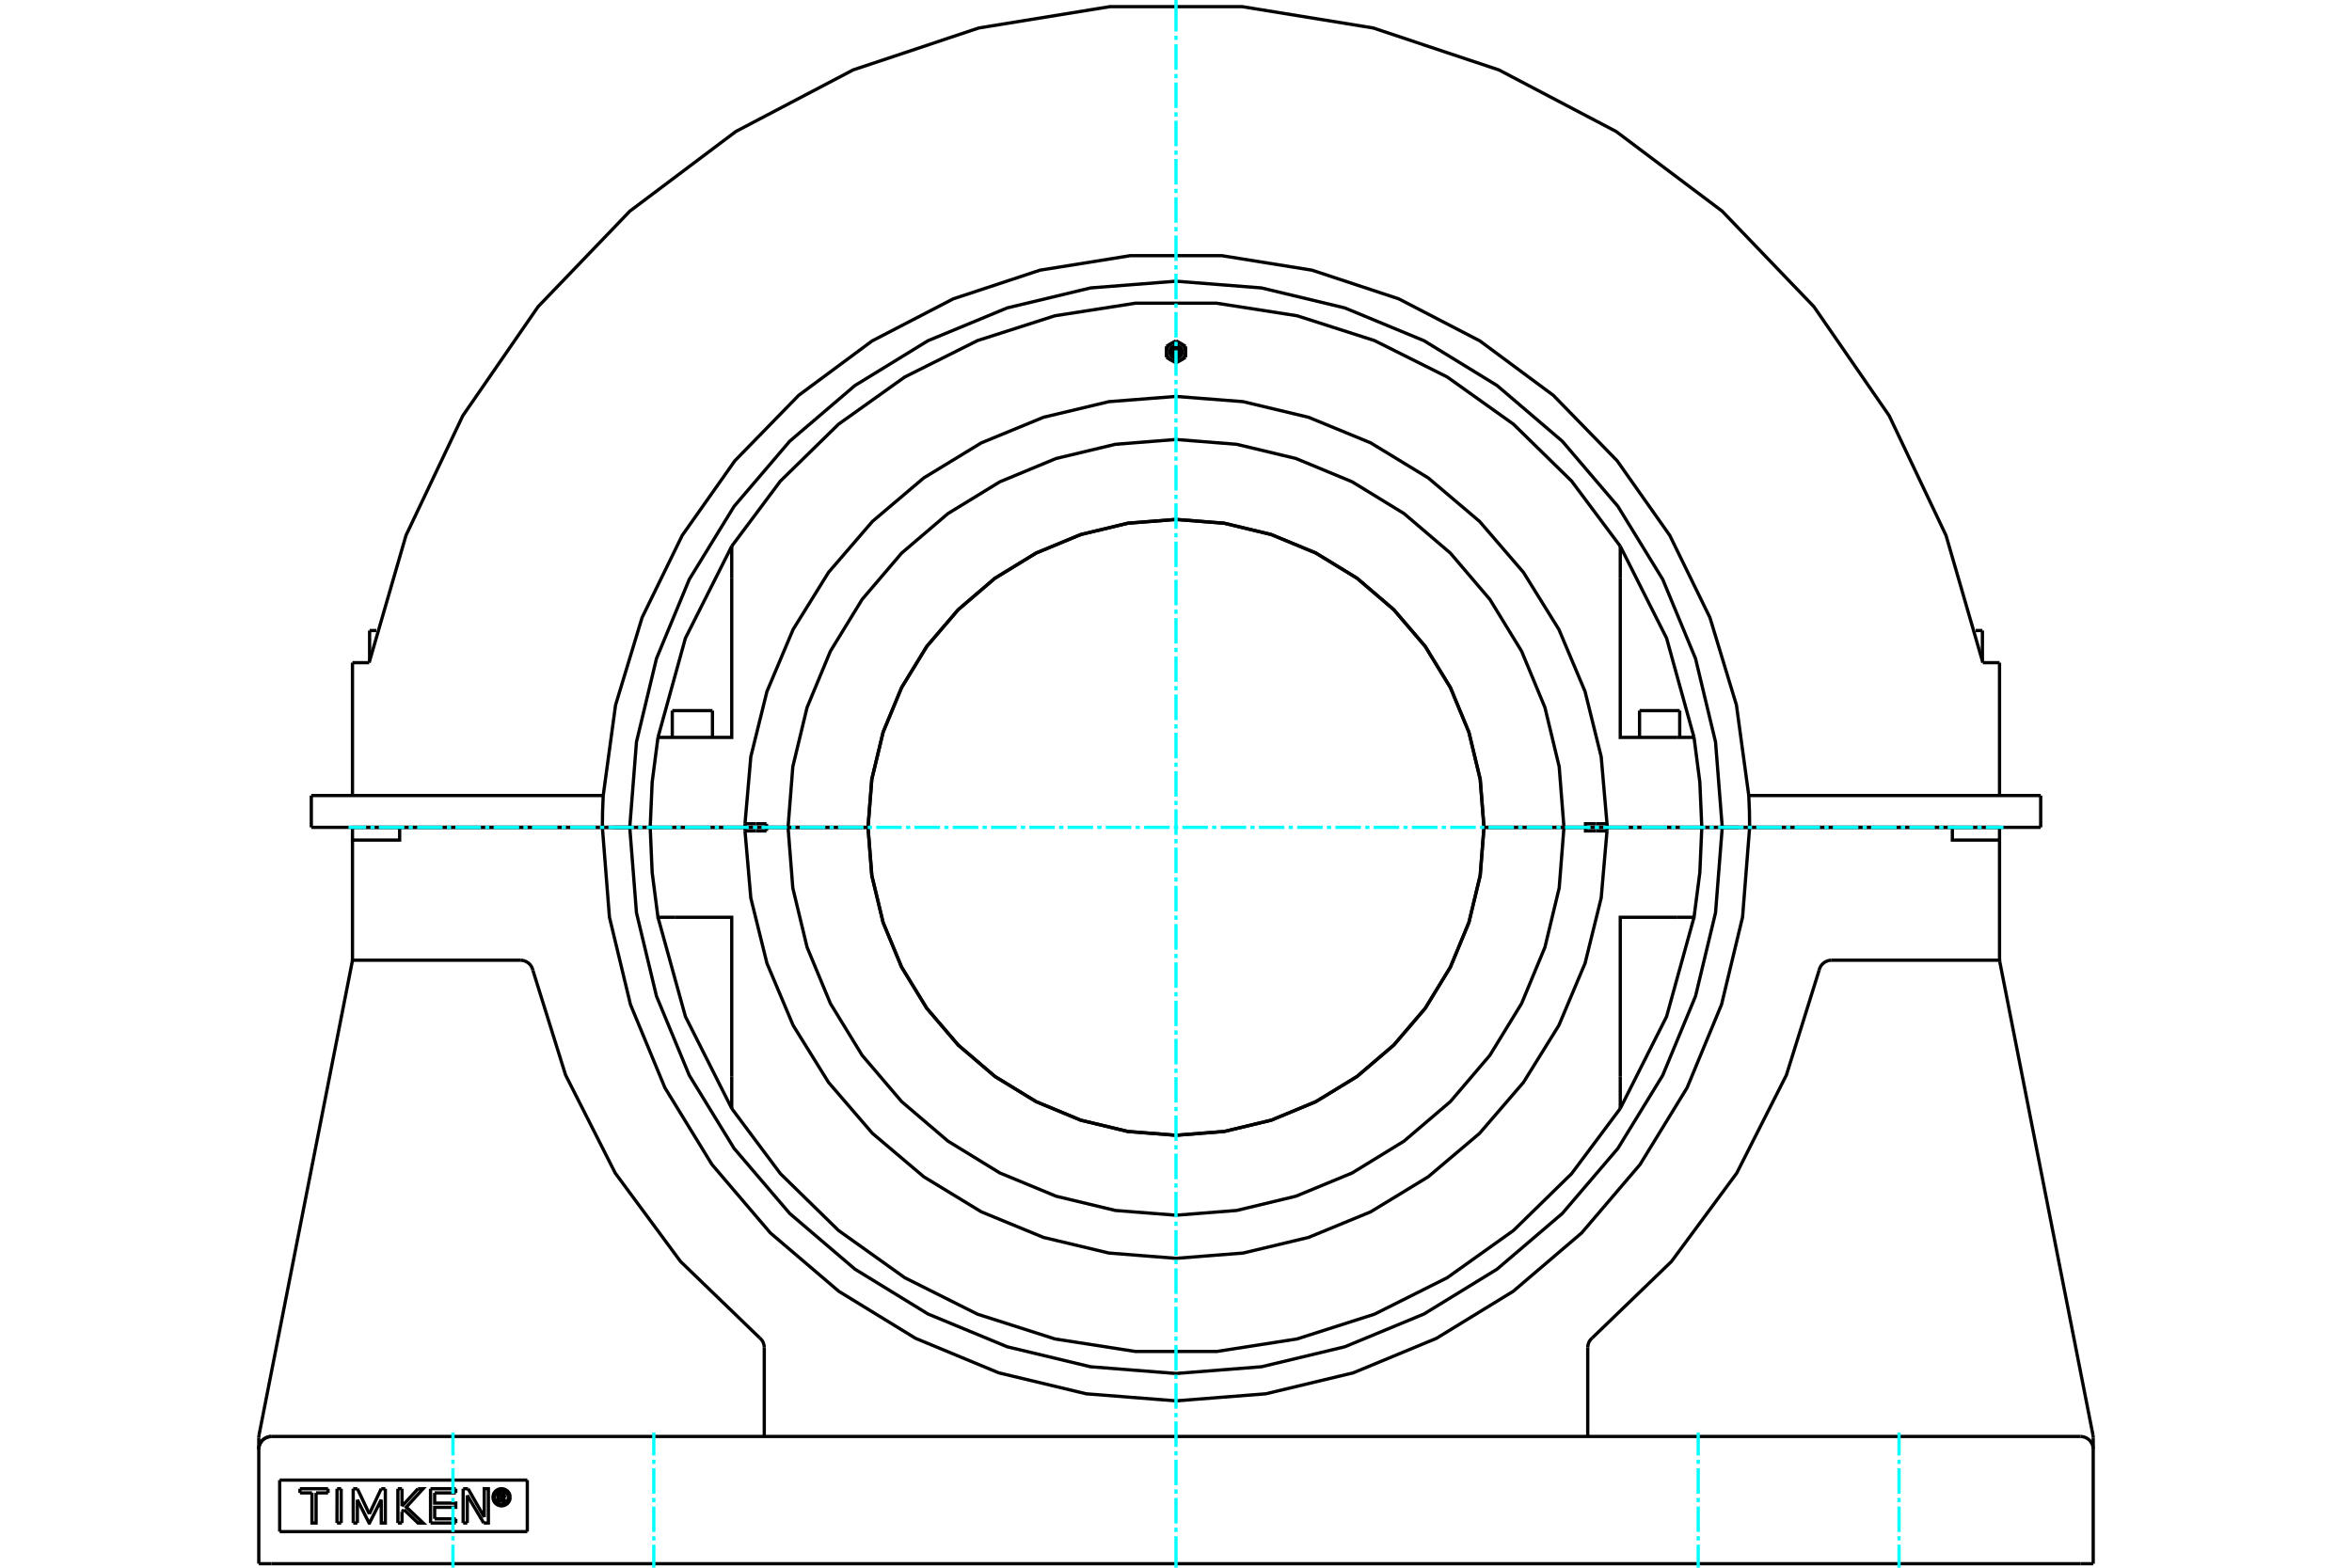 <?xml version="1.0" standalone="no"?>
<!DOCTYPE svg PUBLIC "-//W3C//DTD SVG 1.1//EN"
	"http://www.w3.org/Graphics/SVG/1.1/DTD/svg11.dtd">
<svg xmlns="http://www.w3.org/2000/svg" height="100%" width="100%" viewBox="0 0 36000 24000">
	<rect x="-1800" y="-1200" width="39600" height="26400" style="fill:#FFF"/>
	<g style="fill:none; fill-rule:evenodd" transform="matrix(1 0 0 1 0 0)">
		<g style="fill:none; stroke:#000; stroke-width:50; shape-rendering:geometricPrecision">
			<line x1="5657" y1="9653" x2="5760" y2="9653"/>
			<line x1="30240" y1="9653" x2="30343" y2="9653"/>
			<polyline points="26361,12666 26780,12666 31235,12666"/>
			<polyline points="4765,12666 9220,12666 9639,12666"/>
			<line x1="4765" y1="12179" x2="4765" y2="12666"/>
			<polyline points="9233,12179 9223,12423 9220,12666"/>
			<line x1="4765" y1="12179" x2="9233" y2="12179"/>
			<line x1="26767" y1="12179" x2="31235" y2="12179"/>
			<polyline points="26780,12666 26777,12423 26767,12179 26578,10793 26172,9454 25558,8197 24752,7054 23775,6052 22651,5219 21409,4575 20081,4136 18700,3914 17300,3914 15919,4136 14591,4575 13349,5219 12225,6052 11248,7054 10442,8197 9828,9454 9422,10793 9233,12179"/>
			<polyline points="26361,12666 26258,11358 25952,10082 25450,8870 24764,7752 23912,6754 22914,5902 21796,5216 20584,4714 19308,4408 18000,4305 16692,4408 15416,4714 14204,5216 13086,5902 12088,6754 11236,7752 10550,8870 10048,10082 9742,11358 9639,12666"/>
			<line x1="31235" y1="12179" x2="31235" y2="12666"/>
			<line x1="30605" y1="10145" x2="30605" y2="12179"/>
			<line x1="30350" y1="10145" x2="30605" y2="10145"/>
			<polyline points="30350,10145 29786,8197 28916,6364 27764,4695 26359,3232 24737,2013 22941,1070 21017,428 19014,102 16986,102 14983,428 13059,1070 11263,2013 9641,3232 8236,4695 7084,6364 6214,8197 5650,10145"/>
			<line x1="5395" y1="10145" x2="5650" y2="10145"/>
			<line x1="5395" y1="10145" x2="5395" y2="12179"/>
			<line x1="4281" y1="22659" x2="4281" y2="23448"/>
			<line x1="8071" y1="23448" x2="4281" y2="23448"/>
			<line x1="8071" y1="22659" x2="8071" y2="23448"/>
			<line x1="4281" y1="22659" x2="8071" y2="22659"/>
			<polyline points="7808,22922 7806,22902 7802,22882 7794,22862 7783,22845 7770,22829 7754,22816 7736,22805 7717,22797 7697,22792 7677,22791 7656,22792 7636,22797 7617,22805 7599,22816 7584,22829 7570,22845 7559,22862 7552,22882 7547,22902 7545,22922 7547,22943 7552,22963 7559,22982 7570,22999 7584,23015 7599,23028 7617,23039 7636,23047 7656,23052 7677,23054 7697,23052 7717,23047 7736,23039 7754,23028 7770,23015 7783,22999 7794,22982 7802,22963 7806,22943 7808,22922"/>
			<polyline points="7782,22922 7780,22906 7777,22890 7770,22874 7762,22860 7751,22848 7738,22837 7724,22828 7709,22822 7693,22818 7677,22817 7660,22818 7644,22822 7629,22828 7615,22837 7602,22848 7592,22860 7583,22874 7577,22890 7573,22906 7571,22922 7573,22939 7577,22955 7583,22970 7592,22984 7602,22996 7615,23007 7629,23016 7644,23022 7660,23026 7677,23027 7693,23026 7709,23022 7724,23016 7738,23007 7751,22996 7762,22984 7770,22970 7777,22955 7780,22939 7782,22922"/>
			<line x1="7164" y1="22791" x2="7412" y2="23226"/>
			<line x1="7089" y1="22791" x2="7164" y2="22791"/>
			<line x1="7089" y1="23316" x2="7089" y2="22791"/>
			<line x1="7152" y1="23316" x2="7089" y2="23316"/>
			<line x1="7152" y1="22892" x2="7152" y2="23316"/>
			<line x1="7404" y1="23316" x2="7152" y2="22892"/>
			<polyline points="7412,23226 7412,22791 7475,22791 7475,23316 7404,23316"/>
			<line x1="6153" y1="23059" x2="6398" y2="22791"/>
			<line x1="6153" y1="22791" x2="6153" y2="23059"/>
			<line x1="6090" y1="22791" x2="6153" y2="22791"/>
			<line x1="6090" y1="23316" x2="6090" y2="22791"/>
			<line x1="6153" y1="23316" x2="6090" y2="23316"/>
			<line x1="6153" y1="23144" x2="6153" y2="23316"/>
			<line x1="6183" y1="23112" x2="6153" y2="23144"/>
			<polyline points="6398,22791 6476,22791 6219,23072 6477,23316 6398,23316 6183,23112"/>
			<line x1="5222" y1="23316" x2="5158" y2="23316"/>
			<line x1="5222" y1="22791" x2="5222" y2="23316"/>
			<line x1="5159" y1="22791" x2="5222" y2="22791"/>
			<line x1="5158" y1="23316" x2="5159" y2="22791"/>
			<line x1="5021" y1="22855" x2="4838" y2="22855"/>
			<line x1="5021" y1="22791" x2="5021" y2="22855"/>
			<line x1="4591" y1="22791" x2="5021" y2="22791"/>
			<line x1="4591" y1="22855" x2="4591" y2="22791"/>
			<line x1="4775" y1="22855" x2="4591" y2="22855"/>
			<polyline points="4838,22855 4838,23316 4775,23316 4775,22855"/>
			<line x1="5835" y1="22791" x2="5898" y2="22791"/>
			<line x1="5653" y1="23177" x2="5835" y2="22791"/>
			<line x1="5470" y1="22791" x2="5653" y2="23177"/>
			<line x1="5406" y1="22791" x2="5470" y2="22791"/>
			<line x1="5407" y1="23316" x2="5406" y2="22791"/>
			<line x1="5470" y1="23316" x2="5407" y2="23316"/>
			<line x1="5470" y1="22960" x2="5470" y2="23316"/>
			<polyline points="5898,22791 5898,23316 5836,23316 5835,22960 5656,23316 5649,23316 5470,22960"/>
			<line x1="6976" y1="22855" x2="6653" y2="22855"/>
			<line x1="6976" y1="22791" x2="6976" y2="22855"/>
			<line x1="6590" y1="22791" x2="6976" y2="22791"/>
			<line x1="6590" y1="23316" x2="6590" y2="22791"/>
			<line x1="6976" y1="23316" x2="6590" y2="23316"/>
			<line x1="6976" y1="23252" x2="6976" y2="23316"/>
			<line x1="6653" y1="23252" x2="6976" y2="23252"/>
			<polyline points="6653,22855 6653,23011 6976,23011 6976,23076 6653,23076 6653,23252"/>
			<line x1="7651" y1="22868" x2="7651" y2="22907"/>
			<line x1="7685" y1="22868" x2="7651" y2="22868"/>
			<polyline points="7705,22887 7705,22884 7704,22881 7703,22878 7701,22876 7699,22873 7697,22872 7694,22870 7691,22869 7688,22868 7685,22868"/>
			<line x1="7730" y1="22887" x2="7705" y2="22887"/>
			<polyline points="7730,22887 7729,22880 7727,22873 7724,22867 7720,22861 7716,22855 7710,22851 7704,22847 7697,22845 7690,22844 7683,22844"/>
			<line x1="7626" y1="22844" x2="7683" y2="22844"/>
			<line x1="7626" y1="22997" x2="7626" y2="22844"/>
			<line x1="7652" y1="22997" x2="7626" y2="22997"/>
			<line x1="7652" y1="22931" x2="7652" y2="22997"/>
			<polyline points="7651,22907 7686,22907 7689,22906 7692,22906 7694,22905 7697,22903 7699,22901 7701,22899 7703,22896 7704,22894 7705,22891 7705,22888 7730,22888"/>
			<polyline points="7703,22928 7709,22924 7715,22920 7720,22915 7724,22909 7727,22902 7729,22895 7730,22888"/>
			<polyline points="7703,22928 7739,23000 7708,23000 7673,22931 7652,22931"/>
			<polyline points="32039,22010 32038,21992 32036,21973"/>
			<line x1="30608" y1="14719" x2="32036" y2="21973"/>
			<polyline points="30605,14681 30606,14700 30608,14719"/>
			<line x1="30605" y1="12666" x2="30605" y2="12861"/>
			<line x1="30605" y1="14700" x2="30605" y2="12861"/>
			<polyline points="24374,20480 25584,19312 26583,17959 27343,16458 27844,14853"/>
			<polyline points="24374,20480 24353,20500 24335,20522 24321,20547 24311,20574 24304,20602 24302,20631"/>
			<line x1="24302" y1="21991" x2="24302" y2="20631"/>
			<line x1="32039" y1="22010" x2="32039" y2="22186"/>
			<line x1="28034" y1="14700" x2="30605" y2="14700"/>
			<polyline points="28034,14700 28005,14702 27976,14709 27949,14720 27924,14734 27901,14753 27881,14774 27865,14798 27852,14825 27844,14853"/>
			<polyline points="3964,21973 3962,21992 3961,22010"/>
			<polyline points="3964,21973 5392,14719 5394,14700 5395,14681"/>
			<polyline points="3961,23939 3961,22186 3961,22010"/>
			<line x1="4155" y1="21991" x2="31845" y2="21991"/>
			<line x1="5395" y1="14700" x2="7966" y2="14700"/>
			<polyline points="8156,14853 8148,14825 8135,14798 8119,14774 8099,14753 8076,14734 8051,14720 8024,14709 7995,14702 7966,14700"/>
			<polyline points="4155,21991 4125,21994 4095,22001 4067,22013 4041,22029 4018,22048 3998,22072 3982,22098 3970,22126 3963,22156 3961,22186"/>
			<line x1="11698" y1="20631" x2="11698" y2="21991"/>
			<polyline points="11698,20631 11696,20602 11689,20574 11679,20547 11665,20522 11647,20500 11626,20480"/>
			<polyline points="8156,14853 8657,16458 9417,17959 10416,19312 11626,20480"/>
			<line x1="32039" y1="23939" x2="32039" y2="22186"/>
			<line x1="4155" y1="23939" x2="3961" y2="23939"/>
			<line x1="31845" y1="23939" x2="4155" y2="23939"/>
			<line x1="32039" y1="23939" x2="31845" y2="23939"/>
			<polyline points="6117,12666 6117,12861 5395,12861 5395,12666"/>
			<line x1="6117" y1="12666" x2="5395" y2="12666"/>
			<line x1="5395" y1="12861" x2="5395" y2="14700"/>
			<polyline points="30605,12861 29883,12861 29883,12666 26780,12666"/>
			<polyline points="9220,12666 9328,14040 9650,15379 10177,16652 10897,17827 11791,18875 12839,19769 14014,20489 15287,21017 16626,21338 18000,21446 19374,21338 20713,21017 21986,20489 23161,19769 24209,18875 25103,17827 25823,16652 26350,15379 26672,14040 26780,12666"/>
			<line x1="9220" y1="12666" x2="6117" y2="12666"/>
			<line x1="30605" y1="12666" x2="29883" y2="12666"/>
			<line x1="26780" y1="12666" x2="26361" y2="12666"/>
			<polyline points="9639,12666 9742,13974 10048,15250 10550,16462 11236,17581 12088,18578 13086,19430 14204,20116 15416,20618 16692,20924 18000,21027 19308,20924 20584,20618 21796,20116 22914,19430 23912,18578 24764,17581 25450,16462 25952,15250 26258,13974 26361,12666"/>
			<line x1="9639" y1="12666" x2="9220" y2="12666"/>
			<line x1="9711" y1="12666" x2="9896" y2="12666"/>
			<line x1="26104" y1="12666" x2="26289" y2="12666"/>
			<line x1="9660" y1="12666" x2="9711" y2="12666"/>
			<line x1="26289" y1="12666" x2="26340" y2="12666"/>
			<line x1="9392" y1="12666" x2="9660" y2="12666"/>
			<line x1="26340" y1="12666" x2="26608" y2="12666"/>
			<line x1="26380" y1="12666" x2="26340" y2="12666"/>
			<line x1="9660" y1="12666" x2="9620" y2="12666"/>
			<line x1="26289" y1="12666" x2="26104" y2="12666"/>
			<line x1="9896" y1="12666" x2="9711" y2="12666"/>
			<line x1="26340" y1="12666" x2="26289" y2="12666"/>
			<line x1="9711" y1="12666" x2="9660" y2="12666"/>
			<polyline points="13286,12666 13344,13404 13517,14123 13800,14806 14186,15437 14667,16000 15229,16480 15860,16866 16543,17150 17263,17322 18000,17380 18737,17322 19457,17150 20140,16866 20771,16480 21333,16000 21814,15437 22200,14806 22483,14123 22656,13404 22714,12666"/>
			<polyline points="11403,12666 11403,12694 11403,12721"/>
			<polyline points="11403,12666 11732,12666 11732,12721"/>
			<line x1="11570" y1="12721" x2="11403" y2="12721"/>
			<line x1="11732" y1="12721" x2="11570" y2="12721"/>
			<polyline points="24597,12721 24597,12694 24597,12666"/>
			<polyline points="11403,12721 11492,13747 11739,14747 12139,15696 12682,16571 13354,17351 14140,18016 15020,18552 15972,18944 16973,19183 18000,19264 19027,19183 20028,18944 20980,18552 21860,18016 22646,17351 23318,16571 23861,15696 24261,14747 24508,13747 24597,12721"/>
			<line x1="26048" y1="12666" x2="25796" y2="12666"/>
			<polyline points="25673,14043 25929,14043 26018,13357 26048,12666"/>
			<line x1="23938" y1="12666" x2="22714" y2="12666"/>
			<polyline points="13286,12666 12062,12666 12135,13595 12353,14501 12710,15362 13196,16156 13801,16865 14510,17470 15304,17957 16165,18313 17071,18531 18000,18604 18929,18531 19835,18313 20696,17957 21490,17470 22199,16865 22804,16156 23290,15362 23647,14501 23865,13595 23938,12666"/>
			<line x1="24188" y1="12666" x2="23938" y2="12666"/>
			<line x1="12062" y1="12666" x2="11812" y2="12666"/>
			<polyline points="24430,12721 24268,12721 24268,12666 24188,12666"/>
			<line x1="11812" y1="12666" x2="11732" y2="12666"/>
			<line x1="24597" y1="12721" x2="24430" y2="12721"/>
			<line x1="24764" y1="12666" x2="24597" y2="12666"/>
			<line x1="11403" y1="12666" x2="11236" y2="12666"/>
			<line x1="25796" y1="12666" x2="24764" y2="12666"/>
			<line x1="11236" y1="12666" x2="10204" y2="12666"/>
			<polyline points="10327,14043 11200,14043 11200,16478"/>
			<polyline points="24800,16478 24800,14043 25673,14043"/>
			<polyline points="10204,12666 9952,12666 9982,13357 10071,14043 10327,14043"/>
			<polyline points="24800,16970 25509,15562 25929,14043"/>
			<polyline points="11200,16970 11945,17968 12835,18838 13849,19561 14962,20119 16147,20498 17378,20690 18622,20690 19853,20498 21038,20119 22151,19561 23165,18838 24055,17968 24800,16970"/>
			<polyline points="10071,14043 10491,15562 11200,16970"/>
			<line x1="26067" y1="12666" x2="26048" y2="12666"/>
			<polyline points="9952,12666 9933,12666 9896,12666"/>
			<line x1="26104" y1="12666" x2="26067" y2="12666"/>
			<line x1="11200" y1="16478" x2="11200" y2="16970"/>
			<line x1="24800" y1="16970" x2="24800" y2="16478"/>
			<line x1="24268" y1="12666" x2="24597" y2="12666"/>
			<polyline points="22714,12666 22656,11929 22483,11209 22200,10526 21814,9895 21333,9333 20771,8852 20140,8466 19457,8183 18737,8010 18000,7952 17263,8010 16543,8183 15860,8466 15229,8852 14667,9333 14186,9895 13800,10526 13517,11209 13344,11929 13286,12666"/>
			<line x1="10204" y1="12666" x2="11236" y2="12666"/>
			<line x1="24764" y1="12666" x2="25796" y2="12666"/>
			<polyline points="25673,11289 24800,11289 24800,8854"/>
			<polyline points="11200,8854 11200,11289 10327,11289 10071,11289"/>
			<line x1="25929" y1="11289" x2="25673" y2="11289"/>
			<line x1="11570" y1="12611" x2="11732" y2="12611"/>
			<line x1="11403" y1="12611" x2="11570" y2="12611"/>
			<line x1="11732" y1="12611" x2="11732" y2="12666"/>
			<polyline points="11403,12611 11403,12639 11403,12666"/>
			<line x1="11732" y1="12666" x2="11403" y2="12666"/>
			<polyline points="24430,12611 24597,12611 24508,11585 24261,10586 23861,9637 23318,8762 22646,7982 21860,7316 20980,6780 20028,6388 19027,6149 18000,6069 16973,6149 15972,6388 15020,6780 14140,7316 13354,7982 12682,8762 12139,9637 11739,10586 11492,11585 11403,12611"/>
			<line x1="11732" y1="12666" x2="11812" y2="12666"/>
			<polyline points="24188,12666 24268,12666 24268,12611 24430,12611"/>
			<polyline points="24597,12666 24597,12639 24597,12611"/>
			<line x1="24597" y1="12666" x2="24268" y2="12666"/>
			<polyline points="25796,12666 26048,12666 26018,11975 25929,11289"/>
			<polyline points="10071,11289 9982,11975 9952,12666"/>
			<polyline points="11200,8362 10491,9770 10071,11289"/>
			<polyline points="24800,8362 24055,7365 23165,6494 22151,5771 21038,5214 19853,4834 18622,4642 17378,4642 16147,4834 14962,5214 13849,5771 12835,6494 11945,7365 11200,8362"/>
			<polyline points="25929,11289 25509,9770 24800,8362"/>
			<line x1="9952" y1="12666" x2="10204" y2="12666"/>
			<line x1="11200" y1="8362" x2="11200" y2="8854"/>
			<line x1="24800" y1="8854" x2="24800" y2="8362"/>
			<line x1="11236" y1="12666" x2="11403" y2="12666"/>
			<line x1="24597" y1="12666" x2="24764" y2="12666"/>
			<line x1="11812" y1="12666" x2="12062" y2="12666"/>
			<line x1="23938" y1="12666" x2="24188" y2="12666"/>
			<polyline points="23938,12666 23865,11737 23647,10831 23290,9970 22804,9176 22199,8467 21490,7862 20696,7376 19835,7019 18929,6802 18000,6728 17071,6802 16165,7019 15304,7376 14510,7862 13801,8467 13196,9176 12710,9970 12353,10831 12135,11737 12062,12666 13286,12666"/>
			<line x1="22714" y1="12666" x2="23938" y2="12666"/>
			<line x1="9933" y1="12666" x2="9952" y2="12666"/>
			<polyline points="26048,12666 26067,12666 26104,12666"/>
			<line x1="9896" y1="12666" x2="9933" y2="12666"/>
			<line x1="25095" y1="10879" x2="25710" y2="10879"/>
			<line x1="10290" y1="10879" x2="10905" y2="10879"/>
			<polyline points="18025,5386 18024,5382 18023,5379 18022,5375 18020,5372 18017,5369 18014,5366 18011,5364 18008,5363 18004,5362 18000,5362 17996,5362 17992,5363 17989,5364 17986,5366 17983,5369 17980,5372 17978,5375 17977,5379 17976,5382 17975,5386 17976,5390 17977,5394 17978,5397 17980,5401 17983,5404 17986,5406 17989,5408 17992,5410 17996,5410 18000,5411 18004,5410 18008,5410 18011,5408 18014,5406 18017,5404 18020,5401 18022,5397 18023,5394 18024,5390 18025,5386"/>
			<line x1="17927" y1="5259" x2="17854" y2="5302"/>
			<line x1="18000" y1="5217" x2="17927" y2="5259"/>
			<line x1="17854" y1="5302" x2="17854" y2="5386"/>
			<polyline points="17927,5259 17909,5272 17893,5287 17879,5304 17868,5323 17860,5343 17855,5364 17854,5386"/>
			<polyline points="18073,5259 18053,5250 18033,5243 18011,5240 17989,5240 17967,5243 17947,5250 17927,5259"/>
			<line x1="18073" y1="5259" x2="18000" y2="5217"/>
			<line x1="18146" y1="5302" x2="18073" y2="5259"/>
			<polyline points="18146,5386 18145,5364 18140,5343 18132,5323 18121,5304 18107,5287 18091,5272 18073,5259"/>
			<line x1="18146" y1="5386" x2="18146" y2="5302"/>
			<line x1="18146" y1="5471" x2="18146" y2="5386"/>
			<polyline points="18073,5513 18091,5501 18107,5486 18121,5469 18132,5450 18140,5429 18145,5408 18146,5386"/>
			<line x1="18073" y1="5513" x2="18146" y2="5471"/>
			<line x1="18000" y1="5555" x2="18073" y2="5513"/>
			<polyline points="17927,5513 17947,5522 17967,5529 17989,5532 18011,5532 18033,5529 18053,5522 18073,5513"/>
			<line x1="17927" y1="5513" x2="18000" y2="5555"/>
			<line x1="17854" y1="5471" x2="17927" y2="5513"/>
			<polyline points="17854,5386 17855,5408 17860,5429 17868,5450 17879,5469 17893,5486 17909,5501 17927,5513"/>
			<line x1="17854" y1="5386" x2="17854" y2="5471"/>
			<polyline points="18096,5386 18095,5371 18091,5357 18085,5343 18078,5330 18068,5318 18056,5309 18043,5301 18030,5295 18015,5292 18000,5290 17985,5292 17970,5295 17957,5301 17944,5309 17932,5318 17922,5330 17915,5343 17909,5357 17905,5371 17904,5386 17905,5401 17909,5416 17915,5430 17922,5442 17932,5454 17944,5464 17957,5472 17970,5477 17985,5481 18000,5482 18015,5481 18030,5477 18043,5472 18056,5464 18068,5454 18078,5442 18085,5430 18091,5416 18095,5401 18096,5386"/>
			<polyline points="18068,5386 18067,5376 18064,5365 18060,5355 18055,5346 18048,5338 18040,5331 18031,5326 18021,5322 18011,5319 18000,5319 17989,5319 17979,5322 17969,5326 17960,5331 17952,5338 17945,5346 17940,5355 17936,5365 17933,5376 17932,5386 17933,5397 17936,5407 17940,5417 17945,5426 17952,5434 17960,5441 17969,5446 17979,5450 17989,5453 18000,5454 18011,5453 18021,5450 18031,5446 18040,5441 18048,5434 18055,5426 18060,5417 18064,5407 18067,5397 18068,5386"/>
			<polyline points="18050,5386 18049,5378 18048,5371 18045,5363 18041,5357 18035,5351 18029,5346 18023,5342 18015,5339 18008,5337 18000,5336 17992,5337 17985,5339 17977,5342 17971,5346 17965,5351 17959,5357 17955,5363 17952,5371 17951,5378 17950,5386 17951,5394 17952,5402 17955,5409 17959,5416 17965,5422 17971,5427 17977,5431 17985,5434 17992,5436 18000,5436 18008,5436 18015,5434 18023,5431 18029,5427 18035,5422 18041,5416 18045,5409 18048,5402 18049,5394 18050,5386"/>
			<line x1="13286" y1="12666" x2="13286" y2="12666"/>
			<polyline points="22714,12666 22714,12666 22656,11929 22483,11209 22200,10526 21814,9895 21333,9333 20771,8852 20140,8466 19457,8183 18737,8010 18000,7952 17263,8010 16543,8183 15860,8466 15229,8852 14667,9333 14186,9895 13800,10526 13517,11209 13344,11929 13286,12666 13344,13404 13517,14123 13800,14806 14186,15437 14667,15999 15229,16480 15860,16866 16543,17149 17263,17322 18000,17380 18737,17322 19457,17149 20140,16866 20771,16480 21333,15999 21814,15437 22200,14806 22483,14123 22656,13404 22714,12666 22714,12666"/>
			<line x1="13286" y1="12666" x2="13286" y2="12666"/>
			<line x1="5780" y1="12666" x2="5780" y2="12666"/>
			<line x1="5657" y1="9653" x2="5657" y2="10113"/>
			<line x1="5780" y1="12666" x2="5780" y2="12666"/>
			<line x1="29728" y1="12666" x2="29728" y2="12666"/>
			<line x1="30220" y1="12666" x2="30220" y2="12666"/>
			<line x1="30343" y1="10113" x2="30343" y2="9653"/>
			<polyline points="4155,21991 4125,21994 4095,22001 4067,22013 4041,22029 4018,22048 3998,22072 3982,22098 3970,22126 3963,22156 3961,22186"/>
			<polyline points="32039,22186 32037,22156 32030,22126 32018,22098 32002,22072 31982,22048 31959,22029 31933,22013 31905,22001 31875,21994 31845,21991"/>
			<line x1="25198" y1="12666" x2="25198" y2="12666"/>
			<line x1="25608" y1="12666" x2="25608" y2="12666"/>
			<line x1="25095" y1="10879" x2="25095" y2="11289"/>
			<line x1="25710" y1="11289" x2="25710" y2="10879"/>
			<line x1="10392" y1="12666" x2="10392" y2="12666"/>
			<line x1="10802" y1="12666" x2="10802" y2="12666"/>
			<line x1="10290" y1="10879" x2="10290" y2="11289"/>
			<line x1="10905" y1="11289" x2="10905" y2="10879"/>
			<line x1="10392" y1="12666" x2="10392" y2="12666"/>
			<line x1="10802" y1="12666" x2="10802" y2="12666"/>
			<line x1="25198" y1="12666" x2="25198" y2="12666"/>
			<line x1="25608" y1="12666" x2="25608" y2="12666"/>
		</g>
		<g style="fill:none; stroke:#0FF; stroke-width:50; shape-rendering:geometricPrecision">
			<line x1="18000" y1="24000" x2="18000" y2="23518"/>
			<line x1="18000" y1="23453" x2="18000" y2="23388"/>
			<line x1="18000" y1="23323" x2="18000" y2="22932"/>
			<line x1="18000" y1="22867" x2="18000" y2="22802"/>
			<line x1="18000" y1="22737" x2="18000" y2="22347"/>
			<line x1="18000" y1="22281" x2="18000" y2="22216"/>
			<line x1="18000" y1="22151" x2="18000" y2="21761"/>
			<line x1="18000" y1="21696" x2="18000" y2="21631"/>
			<line x1="18000" y1="21566" x2="18000" y2="21175"/>
			<line x1="18000" y1="21110" x2="18000" y2="21045"/>
			<line x1="18000" y1="20980" x2="18000" y2="20590"/>
			<line x1="18000" y1="20525" x2="18000" y2="20459"/>
			<line x1="18000" y1="20394" x2="18000" y2="20004"/>
			<line x1="18000" y1="19939" x2="18000" y2="19874"/>
			<line x1="18000" y1="19809" x2="18000" y2="19418"/>
			<line x1="18000" y1="19353" x2="18000" y2="19288"/>
			<line x1="18000" y1="19223" x2="18000" y2="18833"/>
			<line x1="18000" y1="18768" x2="18000" y2="18702"/>
			<line x1="18000" y1="18637" x2="18000" y2="18247"/>
			<line x1="18000" y1="18182" x2="18000" y2="18117"/>
			<line x1="18000" y1="18052" x2="18000" y2="17661"/>
			<line x1="18000" y1="17596" x2="18000" y2="17531"/>
			<line x1="18000" y1="17466" x2="18000" y2="17076"/>
			<line x1="18000" y1="17011" x2="18000" y2="16946"/>
			<line x1="18000" y1="16880" x2="18000" y2="16490"/>
			<line x1="18000" y1="16425" x2="18000" y2="16360"/>
			<line x1="18000" y1="16295" x2="18000" y2="15904"/>
			<line x1="18000" y1="15839" x2="18000" y2="15774"/>
			<line x1="18000" y1="15709" x2="18000" y2="15319"/>
			<line x1="18000" y1="15254" x2="18000" y2="15189"/>
			<line x1="18000" y1="15123" x2="18000" y2="14733"/>
			<line x1="18000" y1="14668" x2="18000" y2="14603"/>
			<line x1="18000" y1="14538" x2="18000" y2="14147"/>
			<line x1="18000" y1="14082" x2="18000" y2="14017"/>
			<line x1="18000" y1="13952" x2="18000" y2="13562"/>
			<line x1="18000" y1="13497" x2="18000" y2="13432"/>
			<line x1="18000" y1="13367" x2="18000" y2="12976"/>
			<line x1="18000" y1="12911" x2="18000" y2="12846"/>
			<line x1="18000" y1="12781" x2="18000" y2="12390"/>
			<line x1="18000" y1="12325" x2="18000" y2="12260"/>
			<line x1="18000" y1="12195" x2="18000" y2="11805"/>
			<line x1="18000" y1="11740" x2="18000" y2="11675"/>
			<line x1="18000" y1="11610" x2="18000" y2="11219"/>
			<line x1="18000" y1="11154" x2="18000" y2="11089"/>
			<line x1="18000" y1="11024" x2="18000" y2="10633"/>
			<line x1="18000" y1="10568" x2="18000" y2="10503"/>
			<line x1="18000" y1="10438" x2="18000" y2="10048"/>
			<line x1="18000" y1="9983" x2="18000" y2="9918"/>
			<line x1="18000" y1="9853" x2="18000" y2="9462"/>
			<line x1="18000" y1="9397" x2="18000" y2="9332"/>
			<line x1="18000" y1="9267" x2="18000" y2="8877"/>
			<line x1="18000" y1="8811" x2="18000" y2="8746"/>
			<line x1="18000" y1="8681" x2="18000" y2="8291"/>
			<line x1="18000" y1="8226" x2="18000" y2="8161"/>
			<line x1="18000" y1="8096" x2="18000" y2="7705"/>
			<line x1="18000" y1="7640" x2="18000" y2="7575"/>
			<line x1="18000" y1="7510" x2="18000" y2="7120"/>
			<line x1="18000" y1="7054" x2="18000" y2="6989"/>
			<line x1="18000" y1="6924" x2="18000" y2="6534"/>
			<line x1="18000" y1="6469" x2="18000" y2="6404"/>
			<line x1="18000" y1="6339" x2="18000" y2="5948"/>
			<line x1="18000" y1="5883" x2="18000" y2="5818"/>
			<line x1="18000" y1="5753" x2="18000" y2="5363"/>
			<line x1="18000" y1="5298" x2="18000" y2="5232"/>
			<line x1="18000" y1="5167" x2="18000" y2="4777"/>
			<line x1="18000" y1="4712" x2="18000" y2="4647"/>
			<line x1="18000" y1="4582" x2="18000" y2="4191"/>
			<line x1="18000" y1="4126" x2="18000" y2="4061"/>
			<line x1="18000" y1="3996" x2="18000" y2="3606"/>
			<line x1="18000" y1="3541" x2="18000" y2="3475"/>
			<line x1="18000" y1="3410" x2="18000" y2="3020"/>
			<line x1="18000" y1="2955" x2="18000" y2="2890"/>
			<line x1="18000" y1="2825" x2="18000" y2="2434"/>
			<line x1="18000" y1="2369" x2="18000" y2="2304"/>
			<line x1="18000" y1="2239" x2="18000" y2="1849"/>
			<line x1="18000" y1="1784" x2="18000" y2="1719"/>
			<line x1="18000" y1="1653" x2="18000" y2="1263"/>
			<line x1="18000" y1="1198" x2="18000" y2="1133"/>
			<line x1="18000" y1="1068" x2="18000" y2="677"/>
			<line x1="18000" y1="612" x2="18000" y2="547"/>
			<line x1="18000" y1="482" x2="18000" y2="0"/>
			<line x1="5334" y1="12666" x2="5604" y2="12666"/>
			<line x1="5669" y1="12666" x2="5734" y2="12666"/>
			<line x1="5799" y1="12666" x2="6189" y2="12666"/>
			<line x1="6254" y1="12666" x2="6319" y2="12666"/>
			<line x1="6385" y1="12666" x2="6775" y2="12666"/>
			<line x1="6840" y1="12666" x2="6905" y2="12666"/>
			<line x1="6970" y1="12666" x2="7361" y2="12666"/>
			<line x1="7426" y1="12666" x2="7491" y2="12666"/>
			<line x1="7556" y1="12666" x2="7946" y2="12666"/>
			<line x1="8011" y1="12666" x2="8076" y2="12666"/>
			<line x1="8142" y1="12666" x2="8532" y2="12666"/>
			<line x1="8597" y1="12666" x2="8662" y2="12666"/>
			<line x1="8727" y1="12666" x2="9118" y2="12666"/>
			<line x1="9183" y1="12666" x2="9248" y2="12666"/>
			<line x1="9313" y1="12666" x2="9703" y2="12666"/>
			<line x1="9768" y1="12666" x2="9833" y2="12666"/>
			<line x1="9898" y1="12666" x2="10289" y2="12666"/>
			<line x1="10354" y1="12666" x2="10419" y2="12666"/>
			<line x1="10484" y1="12666" x2="10875" y2="12666"/>
			<line x1="10940" y1="12666" x2="11005" y2="12666"/>
			<line x1="11070" y1="12666" x2="11460" y2="12666"/>
			<line x1="11525" y1="12666" x2="11590" y2="12666"/>
			<line x1="11655" y1="12666" x2="12046" y2="12666"/>
			<line x1="12111" y1="12666" x2="12176" y2="12666"/>
			<line x1="12241" y1="12666" x2="12632" y2="12666"/>
			<line x1="12697" y1="12666" x2="12762" y2="12666"/>
			<line x1="12827" y1="12666" x2="13217" y2="12666"/>
			<line x1="13282" y1="12666" x2="13347" y2="12666"/>
			<line x1="13412" y1="12666" x2="13803" y2="12666"/>
			<line x1="13868" y1="12666" x2="13933" y2="12666"/>
			<line x1="13998" y1="12666" x2="14388" y2="12666"/>
			<line x1="14454" y1="12666" x2="14519" y2="12666"/>
			<line x1="14584" y1="12666" x2="14974" y2="12666"/>
			<line x1="15039" y1="12666" x2="15104" y2="12666"/>
			<line x1="15169" y1="12666" x2="15560" y2="12666"/>
			<line x1="15625" y1="12666" x2="15690" y2="12666"/>
			<line x1="15755" y1="12666" x2="16145" y2="12666"/>
			<line x1="16211" y1="12666" x2="16276" y2="12666"/>
			<line x1="16341" y1="12666" x2="16731" y2="12666"/>
			<line x1="16796" y1="12666" x2="16861" y2="12666"/>
			<line x1="16926" y1="12666" x2="17317" y2="12666"/>
			<line x1="17382" y1="12666" x2="17447" y2="12666"/>
			<line x1="17512" y1="12666" x2="17902" y2="12666"/>
			<line x1="17967" y1="12666" x2="18033" y2="12666"/>
			<line x1="18098" y1="12666" x2="18488" y2="12666"/>
			<line x1="18553" y1="12666" x2="18618" y2="12666"/>
			<line x1="18683" y1="12666" x2="19074" y2="12666"/>
			<line x1="19139" y1="12666" x2="19204" y2="12666"/>
			<line x1="19269" y1="12666" x2="19659" y2="12666"/>
			<line x1="19724" y1="12666" x2="19789" y2="12666"/>
			<line x1="19855" y1="12666" x2="20245" y2="12666"/>
			<line x1="20310" y1="12666" x2="20375" y2="12666"/>
			<line x1="20440" y1="12666" x2="20831" y2="12666"/>
			<line x1="20896" y1="12666" x2="20961" y2="12666"/>
			<line x1="21026" y1="12666" x2="21416" y2="12666"/>
			<line x1="21481" y1="12666" x2="21546" y2="12666"/>
			<line x1="21612" y1="12666" x2="22002" y2="12666"/>
			<line x1="22067" y1="12666" x2="22132" y2="12666"/>
			<line x1="22197" y1="12666" x2="22588" y2="12666"/>
			<line x1="22653" y1="12666" x2="22718" y2="12666"/>
			<line x1="22783" y1="12666" x2="23173" y2="12666"/>
			<line x1="23238" y1="12666" x2="23303" y2="12666"/>
			<line x1="23368" y1="12666" x2="23759" y2="12666"/>
			<line x1="23824" y1="12666" x2="23889" y2="12666"/>
			<line x1="23954" y1="12666" x2="24345" y2="12666"/>
			<line x1="24410" y1="12666" x2="24475" y2="12666"/>
			<line x1="24540" y1="12666" x2="24930" y2="12666"/>
			<line x1="24995" y1="12666" x2="25060" y2="12666"/>
			<line x1="25125" y1="12666" x2="25516" y2="12666"/>
			<line x1="25581" y1="12666" x2="25646" y2="12666"/>
			<line x1="25711" y1="12666" x2="26102" y2="12666"/>
			<line x1="26167" y1="12666" x2="26232" y2="12666"/>
			<line x1="26297" y1="12666" x2="26687" y2="12666"/>
			<line x1="26752" y1="12666" x2="26817" y2="12666"/>
			<line x1="26882" y1="12666" x2="27273" y2="12666"/>
			<line x1="27338" y1="12666" x2="27403" y2="12666"/>
			<line x1="27468" y1="12666" x2="27858" y2="12666"/>
			<line x1="27924" y1="12666" x2="27989" y2="12666"/>
			<line x1="28054" y1="12666" x2="28444" y2="12666"/>
			<line x1="28509" y1="12666" x2="28574" y2="12666"/>
			<line x1="28639" y1="12666" x2="29030" y2="12666"/>
			<line x1="29095" y1="12666" x2="29160" y2="12666"/>
			<line x1="29225" y1="12666" x2="29615" y2="12666"/>
			<line x1="29681" y1="12666" x2="29746" y2="12666"/>
			<line x1="29811" y1="12666" x2="30201" y2="12666"/>
			<line x1="30266" y1="12666" x2="30331" y2="12666"/>
			<line x1="30396" y1="12666" x2="30666" y2="12666"/>
			<line x1="6933" y1="24000" x2="6933" y2="23648"/>
			<line x1="6933" y1="23583" x2="6933" y2="23518"/>
			<line x1="6933" y1="23453" x2="6933" y2="23063"/>
			<line x1="6933" y1="22998" x2="6933" y2="22932"/>
			<line x1="6933" y1="22867" x2="6933" y2="22477"/>
			<line x1="6933" y1="22412" x2="6933" y2="22347"/>
			<line x1="6933" y1="22282" x2="6933" y2="21930"/>
			<line x1="29067" y1="24000" x2="29067" y2="23648"/>
			<line x1="29067" y1="23583" x2="29067" y2="23518"/>
			<line x1="29067" y1="23453" x2="29067" y2="23063"/>
			<line x1="29067" y1="22998" x2="29067" y2="22932"/>
			<line x1="29067" y1="22867" x2="29067" y2="22477"/>
			<line x1="29067" y1="22412" x2="29067" y2="22347"/>
			<line x1="29067" y1="22282" x2="29067" y2="21930"/>
			<line x1="10007" y1="24000" x2="10007" y2="23648"/>
			<line x1="10007" y1="23583" x2="10007" y2="23518"/>
			<line x1="10007" y1="23453" x2="10007" y2="23063"/>
			<line x1="10007" y1="22998" x2="10007" y2="22932"/>
			<line x1="10007" y1="22867" x2="10007" y2="22477"/>
			<line x1="10007" y1="22412" x2="10007" y2="22347"/>
			<line x1="10007" y1="22282" x2="10007" y2="21930"/>
			<line x1="25993" y1="24000" x2="25993" y2="23648"/>
			<line x1="25993" y1="23583" x2="25993" y2="23518"/>
			<line x1="25993" y1="23453" x2="25993" y2="23063"/>
			<line x1="25993" y1="22998" x2="25993" y2="22932"/>
			<line x1="25993" y1="22867" x2="25993" y2="22477"/>
			<line x1="25993" y1="22412" x2="25993" y2="22347"/>
			<line x1="25993" y1="22282" x2="25993" y2="21930"/>
		</g>
	</g>
</svg>
